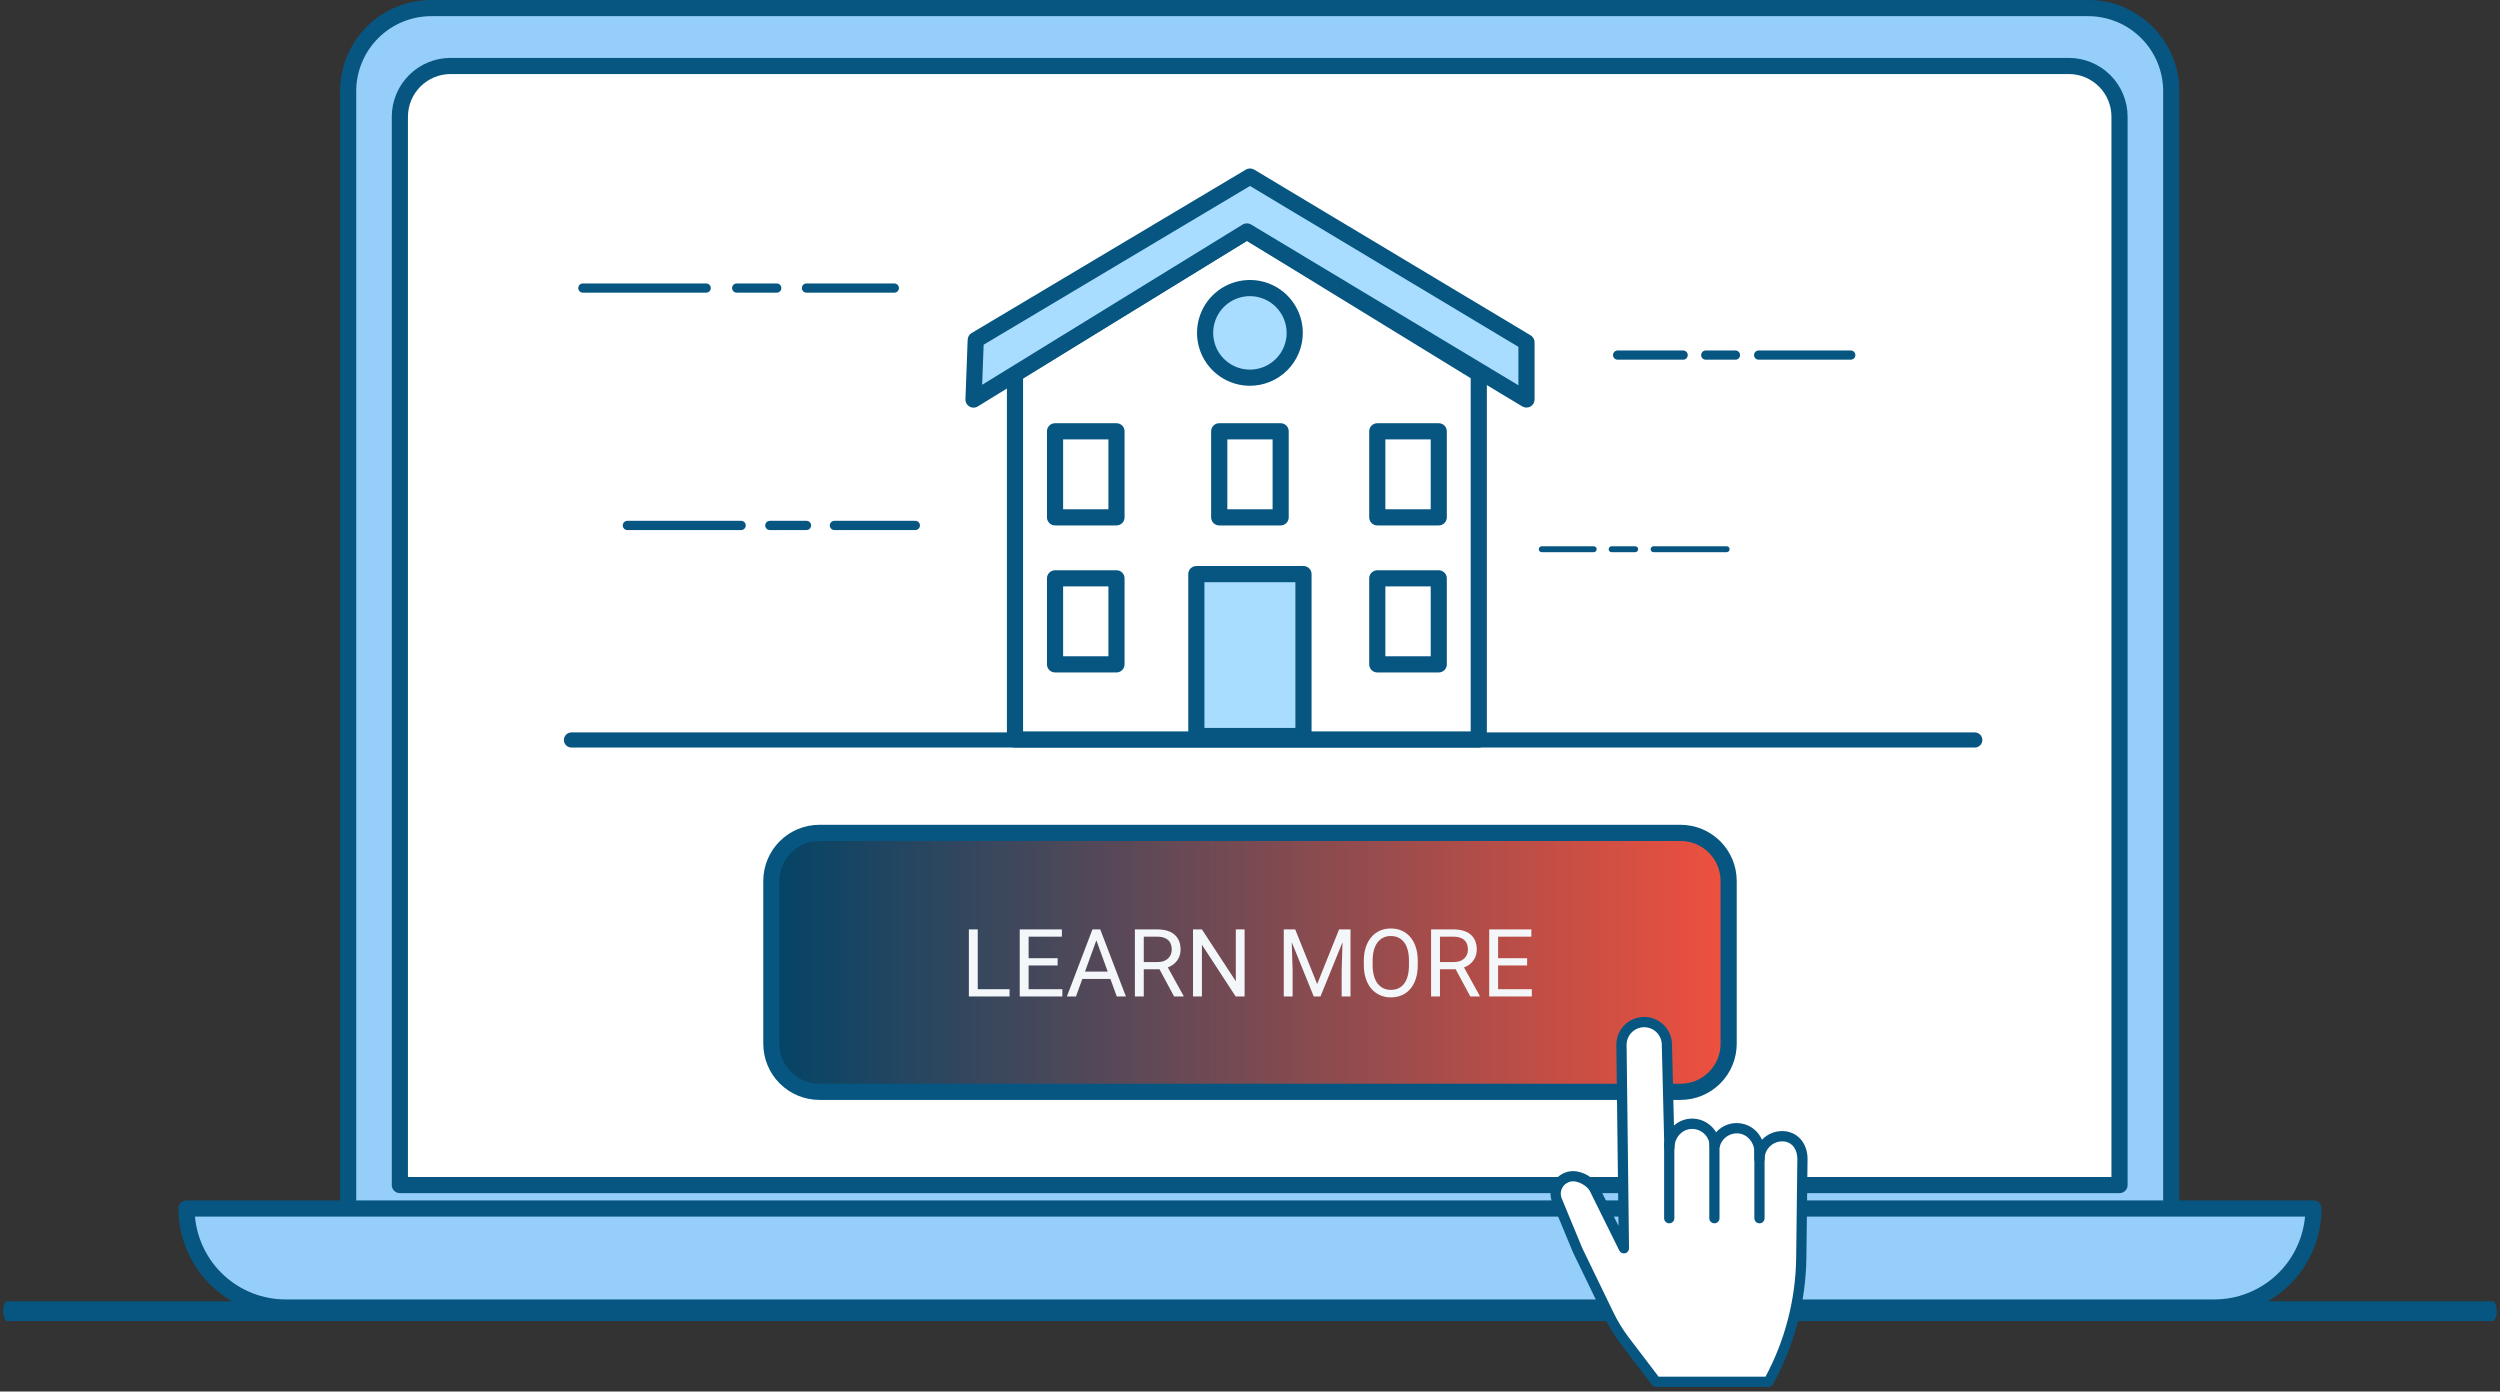 <svg width="424" height="236" viewBox="0 0 424 236" fill="none" xmlns="http://www.w3.org/2000/svg">
<rect x="0" y="0" width="424" height="236" fill="#333333" stroke="none"/>
<g clip-path="url(#clip0_223_1146)">
<path d="M422.779 224.053H1.221C0.85 224.053 0.552 223.302 0.552 222.381C0.552 221.46 0.851 220.709 1.221 220.709H422.779C423.15 220.709 423.447 221.458 423.447 222.381C423.447 223.304 423.148 224.053 422.779 224.053Z" fill="#065681"/>
<path d="M73.13 1.371H354.159C356.009 1.371 357.84 1.735 359.549 2.443C361.258 3.151 362.811 4.188 364.118 5.496C365.426 6.804 366.464 8.356 367.172 10.065C367.879 11.774 368.244 13.605 368.244 15.455V206.406H59.045V15.455C59.045 11.72 60.529 8.137 63.171 5.496C65.812 2.854 69.394 1.371 73.13 1.371Z" fill="#94CEF9"/>
<path d="M368.244 207.777H59.045C58.865 207.777 58.687 207.741 58.521 207.673C58.355 207.604 58.203 207.503 58.076 207.375C57.949 207.248 57.848 207.097 57.779 206.931C57.71 206.765 57.675 206.586 57.675 206.406V15.455C57.679 11.357 59.309 7.429 62.206 4.532C65.104 1.634 69.032 0.004 73.13 0H354.159C358.257 0.004 362.185 1.634 365.083 4.532C367.98 7.429 369.61 11.357 369.614 15.455V206.406C369.614 206.77 369.47 207.118 369.213 207.375C368.956 207.633 368.607 207.777 368.244 207.777ZM60.416 205.031H366.873V15.455C366.869 12.084 365.528 8.853 363.145 6.469C360.762 4.086 357.53 2.745 354.159 2.741H73.13C69.759 2.745 66.528 4.086 64.144 6.469C61.761 8.853 60.42 12.084 60.416 15.455V205.031Z" fill="#065681"/>
<path d="M359.473 19.787V200.98L67.818 200.98V19.787C67.818 17.506 68.724 15.318 70.337 13.705C71.95 12.092 74.138 11.186 76.419 11.186L350.871 11.186C353.153 11.186 355.341 12.092 356.954 13.705C358.567 15.318 359.473 17.506 359.473 19.787Z" fill="white"/>
<path d="M359.472 202.356H67.816C67.453 202.356 67.105 202.211 66.848 201.954C66.591 201.697 66.447 201.349 66.447 200.986V19.793C66.45 17.149 67.501 14.614 69.371 12.744C71.24 10.874 73.775 9.823 76.419 9.82H350.87C353.514 9.823 356.049 10.874 357.918 12.744C359.788 14.614 360.84 17.149 360.842 19.793V200.986C360.842 201.166 360.807 201.344 360.738 201.51C360.669 201.676 360.568 201.828 360.441 201.955C360.314 202.082 360.162 202.183 359.996 202.252C359.83 202.321 359.652 202.356 359.472 202.356ZM69.187 199.615H358.101V19.788C358.099 17.87 357.336 16.032 355.981 14.677C354.625 13.321 352.787 12.559 350.87 12.557H76.419C74.502 12.559 72.664 13.321 71.308 14.677C69.952 16.032 69.189 17.87 69.187 19.788V199.615Z" fill="#065681"/>
<path d="M375.57 221.756H48.43C43.977 221.754 39.707 219.983 36.559 216.834C33.411 213.684 31.643 209.413 31.643 204.96H392.374C392.374 207.167 391.939 209.351 391.095 211.39C390.25 213.428 389.012 215.28 387.452 216.84C385.891 218.399 384.039 219.636 382 220.48C379.961 221.323 377.776 221.757 375.57 221.756Z" fill="#94CEF9"/>
<path d="M375.57 223.127H48.429C43.613 223.121 38.996 221.206 35.59 217.8C32.184 214.394 30.269 209.777 30.263 204.96C30.263 204.597 30.408 204.248 30.665 203.991C30.922 203.734 31.271 203.59 31.634 203.59H392.365C392.729 203.59 393.077 203.734 393.335 203.991C393.592 204.248 393.736 204.597 393.736 204.96C393.731 209.777 391.815 214.394 388.409 217.8C385.004 221.206 380.386 223.121 375.57 223.127ZM33.065 206.331C33.412 210.168 35.18 213.737 38.023 216.337C40.865 218.937 44.577 220.381 48.429 220.385H375.57C379.422 220.381 383.134 218.937 385.977 216.337C388.819 213.737 390.588 210.168 390.935 206.331H33.065Z" fill="#065681"/>
<path d="M250.801 125.413H172.144V63.379L211.472 39.251L250.801 63.379V125.413Z" fill="white"/>
<path d="M250.801 126.783H172.144C171.78 126.783 171.432 126.639 171.175 126.382C170.918 126.125 170.773 125.776 170.773 125.413V63.377C170.773 63.143 170.833 62.912 170.947 62.707C171.062 62.502 171.227 62.33 171.427 62.207L210.756 38.081C210.971 37.948 211.219 37.877 211.472 37.877C211.725 37.877 211.973 37.948 212.189 38.081L251.518 62.207C251.718 62.33 251.883 62.502 251.997 62.707C252.112 62.912 252.172 63.143 252.171 63.377V125.413C252.171 125.776 252.027 126.125 251.77 126.382C251.513 126.639 251.164 126.783 250.801 126.783ZM173.513 124.042H249.43V64.145L211.471 40.857L173.513 64.145V124.042Z" fill="#065681"/>
<path d="M165.11 67.769L211.471 39.251L258.889 67.769V58.054L212 29.944L165.485 57.667L165.11 67.769Z" fill="#A8DDFF"/>
<path d="M165.108 69.136C164.924 69.136 164.742 69.099 164.573 69.026C164.403 68.954 164.25 68.849 164.122 68.716C163.994 68.584 163.895 68.427 163.829 68.255C163.763 68.083 163.733 67.899 163.739 67.715L164.116 57.612C164.124 57.384 164.19 57.161 164.306 56.964C164.423 56.767 164.587 56.603 164.784 56.486L211.298 28.765C211.51 28.639 211.753 28.572 212 28.572C212.248 28.572 212.491 28.639 212.703 28.765L259.595 56.875C259.797 56.996 259.965 57.167 260.082 57.373C260.2 57.578 260.262 57.809 260.263 58.045V67.76C260.262 68.002 260.197 68.24 260.075 68.449C259.952 68.657 259.776 68.83 259.566 68.949C259.355 69.068 259.116 69.129 258.874 69.126C258.632 69.122 258.395 69.055 258.187 68.93L211.48 40.854L165.827 68.935C165.61 69.067 165.362 69.136 165.108 69.136ZM211.471 37.878C211.721 37.878 211.965 37.946 212.178 38.074L257.52 65.343V58.824L212 31.54L166.827 58.463L166.574 65.258L210.754 38.082C210.97 37.949 211.218 37.879 211.471 37.878Z" fill="#065681"/>
<path d="M221.069 97.366H202.902V124.831H221.069V97.366Z" fill="#A8DDFF"/>
<path d="M221.071 126.202H202.902C202.722 126.202 202.543 126.166 202.377 126.097C202.211 126.028 202.06 125.928 201.932 125.8C201.805 125.673 201.704 125.522 201.635 125.356C201.566 125.189 201.531 125.011 201.531 124.831V97.366C201.531 97.003 201.675 96.654 201.932 96.397C202.19 96.14 202.538 95.996 202.902 95.996H221.071C221.435 95.996 221.783 96.14 222.04 96.397C222.297 96.654 222.442 97.003 222.442 97.366V124.831C222.442 125.011 222.406 125.189 222.337 125.356C222.269 125.522 222.168 125.673 222.04 125.8C221.913 125.928 221.762 126.028 221.596 126.097C221.429 126.166 221.251 126.202 221.071 126.202ZM204.272 123.46H219.7V98.737H204.272V123.46Z" fill="#065681"/>
<path d="M213.267 63.936C217.405 63.229 220.187 59.302 219.48 55.164C218.774 51.027 214.846 48.245 210.709 48.952C206.571 49.658 203.79 53.585 204.496 57.723C205.203 61.861 209.13 64.642 213.267 63.936Z" fill="#A8DDFF"/>
<path d="M211.986 65.427C210.212 65.427 208.478 64.901 207.002 63.915C205.527 62.929 204.377 61.528 203.698 59.888C203.019 58.249 202.842 56.445 203.188 54.705C203.534 52.965 204.389 51.366 205.644 50.112C206.898 48.857 208.497 48.003 210.237 47.657C211.978 47.311 213.781 47.489 215.421 48.168C217.06 48.847 218.461 49.997 219.446 51.473C220.432 52.948 220.958 54.683 220.957 56.457C220.955 58.836 220.009 61.116 218.327 62.797C216.645 64.479 214.365 65.424 211.986 65.427ZM211.986 50.226C210.754 50.226 209.55 50.591 208.526 51.276C207.501 51.96 206.703 52.933 206.231 54.071C205.759 55.209 205.636 56.462 205.876 57.67C206.116 58.879 206.71 59.989 207.581 60.86C208.452 61.731 209.562 62.325 210.77 62.566C211.978 62.806 213.231 62.683 214.369 62.212C215.508 61.74 216.481 60.942 217.165 59.918C217.85 58.894 218.216 57.689 218.216 56.457C218.214 54.806 217.558 53.222 216.39 52.054C215.222 50.885 213.638 50.228 211.986 50.226Z" fill="#065681"/>
<path d="M189.356 73.153H178.935V87.743H189.356V73.153Z" fill="white"/>
<path d="M189.357 89.114H178.935C178.572 89.114 178.223 88.969 177.966 88.712C177.709 88.455 177.565 88.107 177.565 87.743V73.147C177.565 72.784 177.709 72.435 177.966 72.178C178.223 71.921 178.572 71.777 178.935 71.777H189.357C189.721 71.777 190.069 71.922 190.325 72.179C190.582 72.436 190.726 72.784 190.726 73.147V87.738C190.727 87.918 190.692 88.097 190.624 88.264C190.555 88.431 190.454 88.582 190.327 88.71C190.2 88.838 190.049 88.939 189.882 89.009C189.716 89.078 189.538 89.114 189.357 89.114ZM180.306 86.373H187.987V74.523H180.306V86.373Z" fill="#065681"/>
<path d="M217.197 73.153H206.776V87.743H217.197V73.153Z" fill="white"/>
<path d="M217.196 89.114H206.776C206.596 89.114 206.418 89.078 206.252 89.01C206.085 88.941 205.934 88.84 205.807 88.712C205.68 88.585 205.579 88.434 205.51 88.268C205.441 88.102 205.406 87.923 205.406 87.743V73.147C205.406 72.968 205.441 72.789 205.51 72.623C205.579 72.457 205.68 72.306 205.807 72.178C205.934 72.051 206.085 71.95 206.252 71.881C206.418 71.812 206.596 71.777 206.776 71.777H217.196C217.56 71.777 217.909 71.921 218.166 72.178C218.423 72.435 218.567 72.784 218.567 73.147V87.738C218.568 87.919 218.533 88.097 218.464 88.264C218.396 88.431 218.295 88.583 218.167 88.711C218.04 88.838 217.889 88.94 217.722 89.009C217.555 89.078 217.377 89.114 217.196 89.114ZM208.155 86.373H215.834V74.523H208.155V86.373Z" fill="#065681"/>
<path d="M244.008 73.153H233.587V87.743H244.008V73.153Z" fill="white"/>
<path d="M244.009 89.114H233.587C233.224 89.114 232.875 88.969 232.618 88.712C232.361 88.455 232.217 88.107 232.217 87.743V73.147C232.217 72.784 232.361 72.435 232.618 72.178C232.875 71.921 233.224 71.777 233.587 71.777H244.009C244.373 71.777 244.722 71.921 244.979 72.178C245.236 72.435 245.38 72.784 245.38 73.147V87.738C245.381 87.919 245.346 88.097 245.277 88.264C245.209 88.431 245.108 88.583 244.98 88.711C244.853 88.838 244.702 88.94 244.535 89.009C244.368 89.078 244.19 89.114 244.009 89.114ZM234.958 86.373H242.647V74.523H234.958V86.373Z" fill="#065681"/>
<path d="M189.356 98.087H178.935V112.677H189.356V98.087Z" fill="white"/>
<path d="M189.357 114.048H178.935C178.755 114.048 178.577 114.012 178.411 113.943C178.245 113.875 178.093 113.774 177.966 113.646C177.839 113.519 177.738 113.368 177.669 113.202C177.6 113.035 177.565 112.857 177.565 112.677V98.087C177.565 97.723 177.709 97.374 177.966 97.117C178.223 96.86 178.572 96.716 178.935 96.716H189.357C189.721 96.716 190.069 96.861 190.325 97.118C190.582 97.375 190.726 97.723 190.726 98.087V112.677C190.726 113.04 190.582 113.389 190.325 113.646C190.069 113.903 189.721 114.047 189.357 114.048ZM180.306 111.307H187.987V99.457H180.306V111.307Z" fill="#065681"/>
<path d="M244.008 98.087H233.587V112.677H244.008V98.087Z" fill="white"/>
<path d="M244.009 114.048H233.587C233.407 114.048 233.229 114.012 233.063 113.943C232.897 113.875 232.746 113.774 232.618 113.646C232.491 113.519 232.39 113.368 232.321 113.202C232.252 113.035 232.217 112.857 232.217 112.677V98.087C232.217 97.723 232.361 97.374 232.618 97.117C232.875 96.86 233.224 96.716 233.587 96.716H244.009C244.373 96.716 244.722 96.86 244.979 97.117C245.236 97.374 245.38 97.723 245.38 98.087V112.677C245.38 112.857 245.345 113.035 245.276 113.202C245.207 113.368 245.106 113.519 244.979 113.646C244.851 113.774 244.7 113.875 244.534 113.943C244.368 114.012 244.189 114.048 244.009 114.048ZM234.958 111.307H242.647V99.457H234.958V111.307Z" fill="#065681"/>
<path d="M285.029 141.262H138.973C134.471 141.262 130.822 144.911 130.822 149.412V177.024C130.822 181.526 134.471 185.175 138.973 185.175H285.029C289.53 185.175 293.179 181.526 293.179 177.024V149.412C293.179 144.911 289.53 141.262 285.029 141.262Z" fill="url(#paint0_linear_223_1146)"/>
<path d="M285.029 186.545H138.971C136.446 186.543 134.024 185.538 132.239 183.752C130.454 181.965 129.452 179.543 129.452 177.018V149.412C129.452 146.887 130.454 144.465 132.239 142.678C134.024 140.892 136.446 139.887 138.971 139.885H285.029C287.554 139.887 289.975 140.892 291.76 142.678C293.545 144.465 294.548 146.887 294.548 149.412V177.024C294.546 179.549 293.543 181.969 291.758 183.754C289.973 185.539 287.553 186.543 285.029 186.545ZM138.971 142.633C137.173 142.633 135.448 143.347 134.177 144.618C132.906 145.89 132.191 147.614 132.191 149.412V177.024C132.192 178.822 132.906 180.546 134.178 181.817C135.449 183.088 137.173 183.802 138.971 183.802H285.029C286.827 183.802 288.551 183.088 289.823 181.817C291.094 180.545 291.808 178.821 291.808 177.023V149.412C291.808 147.614 291.094 145.89 289.823 144.618C288.551 143.347 286.827 142.633 285.029 142.633H138.971Z" fill="#065681"/>
<path d="M302.262 192.701C301.242 192.701 300.263 193.106 299.54 193.827C298.818 194.548 298.411 195.525 298.409 196.546V195.341C298.409 193.311 296.905 191.515 294.881 191.347C293.977 191.271 293.075 191.516 292.334 192.04C291.593 192.564 291.062 193.333 290.834 194.211C290.805 193.696 290.673 193.192 290.446 192.73C290.219 192.267 289.9 191.855 289.511 191.517C289.121 191.18 288.667 190.925 288.176 190.766C287.686 190.608 287.168 190.55 286.655 190.595C284.641 190.762 283.135 192.534 283.135 194.557L282.705 177.173C282.705 176.151 282.299 175.171 281.577 174.449C280.854 173.726 279.874 173.32 278.852 173.32C277.83 173.32 276.85 173.726 276.128 174.449C275.405 175.171 274.999 176.151 274.999 177.173L275.412 211.697L270.388 201.544C269.732 200.402 268.121 199.468 266.804 199.468C266.316 199.467 265.836 199.587 265.406 199.817C264.976 200.047 264.609 200.379 264.338 200.784C264.067 201.19 263.9 201.656 263.853 202.141C263.805 202.626 263.878 203.116 264.064 203.566L267.549 211.989L272.857 222.956C273.608 224.51 274.513 225.985 275.558 227.359L280.865 234.337H299.947C303.492 227.913 305.397 220.713 305.495 213.376L305.695 196.539C305.697 194.426 304.386 192.701 302.262 192.701Z" fill="white"/>
<path d="M299.949 235.22H280.867C280.734 235.221 280.602 235.191 280.482 235.133C280.363 235.075 280.258 234.991 280.176 234.886L274.869 227.907C273.79 226.487 272.855 224.963 272.078 223.357L266.771 212.385L263.26 203.917C263.019 203.335 262.926 202.702 262.988 202.075C263.049 201.448 263.265 200.845 263.615 200.321C263.966 199.797 264.44 199.368 264.996 199.071C265.552 198.774 266.172 198.619 266.802 198.619C268.427 198.619 270.331 199.722 271.138 201.126L274.498 207.911L274.13 177.196C274.129 175.945 274.625 174.743 275.509 173.857C276.393 172.971 277.593 172.472 278.845 172.47C280.097 172.469 281.298 172.965 282.184 173.849C283.071 174.733 283.57 175.933 283.571 177.185L283.905 190.891C284.648 190.225 285.586 189.819 286.58 189.733C287.209 189.677 287.842 189.749 288.443 189.944C289.043 190.139 289.598 190.454 290.073 190.87C290.457 191.202 290.786 191.593 291.046 192.03C291.57 191.444 292.234 191 292.975 190.738C293.717 190.476 294.512 190.406 295.288 190.533C296.063 190.659 296.795 190.979 297.414 191.463C298.034 191.947 298.521 192.579 298.832 193.302C299.272 192.836 299.803 192.465 300.392 192.212C300.98 191.959 301.615 191.829 302.255 191.829C304.751 191.829 306.561 193.815 306.561 196.549L306.361 213.397C306.257 220.87 304.317 228.204 300.713 234.752C300.638 234.891 300.528 235.007 300.394 235.089C300.26 235.171 300.106 235.216 299.949 235.22ZM281.298 233.485H299.432C302.746 227.298 304.529 220.406 304.629 213.388L304.83 196.553C304.83 195.077 304.034 193.577 302.259 193.577C301.467 193.578 300.708 193.893 300.149 194.453C299.589 195.012 299.274 195.771 299.273 196.563C299.273 196.793 299.182 197.013 299.019 197.176C298.857 197.339 298.636 197.43 298.406 197.43C298.176 197.43 297.955 197.339 297.792 197.176C297.63 197.013 297.538 196.793 297.538 196.563V195.358C297.538 193.729 296.338 192.349 294.807 192.23C294.107 192.171 293.408 192.36 292.834 192.766C292.26 193.171 291.847 193.767 291.67 194.447C291.618 194.647 291.497 194.823 291.327 194.942C291.157 195.061 290.951 195.115 290.745 195.095C290.538 195.075 290.346 194.981 290.203 194.832C290.06 194.682 289.974 194.486 289.963 194.279C289.941 193.881 289.838 193.491 289.662 193.133C289.486 192.775 289.24 192.456 288.939 192.195C288.637 191.934 288.286 191.736 287.906 191.613C287.527 191.49 287.126 191.445 286.729 191.48C285.201 191.608 284.004 192.967 284.004 194.577C284.007 194.807 283.918 195.029 283.757 195.193C283.596 195.358 283.377 195.452 283.147 195.454C282.916 195.457 282.695 195.368 282.53 195.207C282.366 195.047 282.272 194.827 282.269 194.597L281.839 177.213C281.841 176.821 281.765 176.433 281.616 176.07C281.468 175.707 281.249 175.377 280.973 175.099C280.696 174.821 280.368 174.6 280.007 174.448C279.645 174.297 279.257 174.218 278.865 174.217C278.473 174.216 278.084 174.291 277.722 174.44C277.359 174.589 277.029 174.807 276.751 175.084C276.473 175.36 276.251 175.688 276.1 176.05C275.949 176.411 275.87 176.799 275.869 177.191L276.282 211.707C276.284 211.903 276.219 212.095 276.098 212.249C275.977 212.404 275.807 212.514 275.616 212.56C275.425 212.605 275.224 212.585 275.046 212.502C274.868 212.418 274.724 212.277 274.637 212.101L269.612 201.948C269.136 201.113 267.814 200.355 266.806 200.355C266.461 200.355 266.121 200.44 265.817 200.603C265.512 200.765 265.253 201 265.061 201.287C264.87 201.574 264.752 201.904 264.718 202.247C264.684 202.591 264.736 202.937 264.868 203.255L268.352 211.677L273.639 222.598C274.366 224.099 275.241 225.524 276.25 226.852L281.298 233.485Z" fill="#065681"/>
<path d="M290.762 207.474C290.648 207.474 290.535 207.452 290.43 207.408C290.325 207.365 290.229 207.301 290.148 207.22C290.068 207.14 290.004 207.044 289.96 206.939C289.917 206.834 289.894 206.721 289.894 206.607V193.703C289.894 193.473 289.986 193.252 290.148 193.089C290.311 192.927 290.532 192.835 290.762 192.835C290.992 192.835 291.213 192.927 291.375 193.089C291.538 193.252 291.629 193.473 291.629 193.703V206.607C291.629 206.721 291.607 206.834 291.563 206.939C291.52 207.044 291.456 207.14 291.375 207.22C291.295 207.301 291.199 207.365 291.094 207.408C290.989 207.452 290.876 207.474 290.762 207.474Z" fill="#065681"/>
<path d="M298.406 207.474C298.292 207.474 298.179 207.452 298.074 207.408C297.969 207.365 297.873 207.301 297.792 207.22C297.712 207.14 297.648 207.044 297.604 206.939C297.561 206.834 297.538 206.721 297.538 206.607V195.195C297.538 194.965 297.63 194.745 297.792 194.582C297.955 194.419 298.176 194.328 298.406 194.328C298.636 194.328 298.857 194.419 299.019 194.582C299.182 194.745 299.273 194.965 299.273 195.195V206.607C299.273 206.721 299.251 206.834 299.207 206.939C299.164 207.044 299.1 207.14 299.019 207.22C298.939 207.301 298.843 207.365 298.738 207.408C298.633 207.452 298.52 207.474 298.406 207.474Z" fill="#065681"/>
<path d="M283.103 207.474C282.989 207.474 282.876 207.452 282.771 207.408C282.666 207.365 282.57 207.301 282.489 207.22C282.409 207.14 282.345 207.044 282.301 206.939C282.258 206.834 282.235 206.721 282.235 206.607V193.925C282.235 193.695 282.327 193.474 282.489 193.312C282.652 193.149 282.873 193.058 283.103 193.058C283.333 193.058 283.554 193.149 283.716 193.312C283.879 193.474 283.97 193.695 283.97 193.925V206.607C283.97 206.721 283.948 206.834 283.904 206.939C283.861 207.044 283.797 207.14 283.716 207.22C283.636 207.301 283.54 207.365 283.435 207.408C283.33 207.452 283.217 207.474 283.103 207.474Z" fill="#065681"/>
<path d="M125.699 89.896H106.401C106.194 89.896 105.995 89.814 105.848 89.667C105.702 89.52 105.619 89.321 105.619 89.114C105.619 88.906 105.702 88.707 105.848 88.561C105.995 88.414 106.194 88.332 106.401 88.332H125.699C125.907 88.332 126.106 88.414 126.252 88.561C126.399 88.707 126.481 88.906 126.481 89.114C126.481 89.321 126.399 89.52 126.252 89.667C126.106 89.814 125.907 89.896 125.699 89.896Z" fill="#065681"/>
<path d="M136.781 89.896H130.562C130.354 89.896 130.155 89.814 130.008 89.667C129.862 89.52 129.779 89.321 129.779 89.114C129.779 88.906 129.862 88.707 130.008 88.561C130.155 88.414 130.354 88.332 130.562 88.332H136.781C136.989 88.332 137.188 88.414 137.334 88.561C137.481 88.707 137.564 88.906 137.564 89.114C137.564 89.321 137.481 89.52 137.334 89.667C137.188 89.814 136.989 89.896 136.781 89.896Z" fill="#065681"/>
<path d="M155.241 89.896H141.515C141.307 89.896 141.108 89.814 140.962 89.667C140.815 89.52 140.733 89.321 140.733 89.114C140.733 88.906 140.815 88.707 140.962 88.561C141.108 88.414 141.307 88.332 141.515 88.332H155.241C155.449 88.332 155.648 88.414 155.795 88.561C155.941 88.707 156.024 88.906 156.024 89.114C156.024 89.321 155.941 89.52 155.795 89.667C155.648 89.814 155.449 89.896 155.241 89.896Z" fill="#065681"/>
<path d="M292.845 93.649H280.449C280.316 93.649 280.188 93.596 280.094 93.502C280 93.408 279.947 93.28 279.947 93.147C279.947 93.014 280 92.887 280.094 92.793C280.188 92.699 280.316 92.646 280.449 92.646H292.845C292.978 92.646 293.105 92.699 293.199 92.793C293.293 92.887 293.346 93.014 293.346 93.147C293.346 93.28 293.293 93.408 293.199 93.502C293.105 93.596 292.978 93.649 292.845 93.649Z" fill="#065681"/>
<path d="M277.328 93.649H273.333C273.2 93.649 273.072 93.596 272.978 93.502C272.884 93.408 272.832 93.28 272.832 93.147C272.832 93.014 272.884 92.887 272.978 92.793C273.072 92.699 273.2 92.646 273.333 92.646H277.328C277.461 92.646 277.588 92.699 277.683 92.793C277.777 92.887 277.829 93.014 277.829 93.147C277.829 93.28 277.777 93.408 277.683 93.502C277.588 93.596 277.461 93.649 277.328 93.649Z" fill="#065681"/>
<path d="M270.291 93.649H261.477C261.344 93.649 261.216 93.596 261.122 93.502C261.028 93.408 260.975 93.28 260.975 93.147C260.975 93.014 261.028 92.887 261.122 92.793C261.216 92.699 261.344 92.646 261.477 92.646H270.294C270.427 92.646 270.555 92.699 270.649 92.793C270.743 92.887 270.796 93.014 270.796 93.147C270.796 93.28 270.743 93.408 270.649 93.502C270.555 93.596 270.427 93.649 270.294 93.649H270.291Z" fill="#065681"/>
<path d="M119.732 49.637H98.889C98.784 49.642 98.678 49.626 98.579 49.589C98.48 49.552 98.39 49.495 98.313 49.422C98.237 49.349 98.176 49.261 98.134 49.164C98.093 49.066 98.071 48.962 98.071 48.856C98.071 48.75 98.093 48.646 98.134 48.548C98.176 48.451 98.237 48.363 98.313 48.29C98.39 48.217 98.48 48.16 98.579 48.123C98.678 48.086 98.784 48.07 98.889 48.075H119.732C119.837 48.07 119.943 48.086 120.042 48.123C120.141 48.16 120.232 48.217 120.308 48.29C120.385 48.363 120.445 48.451 120.487 48.548C120.529 48.646 120.55 48.75 120.55 48.856C120.55 48.962 120.529 49.066 120.487 49.164C120.445 49.261 120.385 49.349 120.308 49.422C120.232 49.495 120.141 49.552 120.042 49.589C119.943 49.626 119.837 49.642 119.732 49.637Z" fill="#065681"/>
<path d="M131.698 49.637H124.98C124.875 49.642 124.769 49.626 124.67 49.589C124.571 49.552 124.48 49.495 124.404 49.422C124.327 49.349 124.267 49.261 124.225 49.164C124.183 49.066 124.162 48.962 124.162 48.856C124.162 48.75 124.183 48.646 124.225 48.548C124.267 48.451 124.327 48.363 124.404 48.29C124.48 48.217 124.571 48.16 124.67 48.123C124.769 48.086 124.875 48.07 124.98 48.075H131.698C131.804 48.07 131.909 48.086 132.008 48.123C132.107 48.16 132.198 48.217 132.275 48.29C132.351 48.363 132.412 48.451 132.453 48.548C132.495 48.646 132.517 48.75 132.517 48.856C132.517 48.962 132.495 49.066 132.453 49.164C132.412 49.261 132.351 49.349 132.275 49.422C132.198 49.495 132.107 49.552 132.008 49.589C131.909 49.626 131.804 49.642 131.698 49.637Z" fill="#065681"/>
<path d="M151.639 49.637H136.815C136.709 49.642 136.604 49.626 136.504 49.589C136.405 49.552 136.315 49.495 136.238 49.422C136.162 49.349 136.101 49.261 136.059 49.164C136.018 49.066 135.996 48.962 135.996 48.856C135.996 48.75 136.018 48.646 136.059 48.548C136.101 48.451 136.162 48.363 136.238 48.29C136.315 48.217 136.405 48.16 136.504 48.123C136.604 48.086 136.709 48.07 136.815 48.075H151.639C151.745 48.07 151.851 48.086 151.95 48.123C152.049 48.16 152.139 48.217 152.216 48.29C152.292 48.363 152.353 48.451 152.395 48.548C152.436 48.646 152.458 48.75 152.458 48.856C152.458 48.962 152.436 49.066 152.395 49.164C152.353 49.261 152.292 49.349 152.216 49.422C152.139 49.495 152.049 49.552 151.95 49.589C151.851 49.626 151.745 49.642 151.639 49.637Z" fill="#065681"/>
<path d="M313.887 61.005H298.265C298.058 61.005 297.859 60.923 297.712 60.776C297.566 60.63 297.483 60.431 297.483 60.223C297.483 60.016 297.566 59.817 297.712 59.67C297.859 59.523 298.058 59.441 298.265 59.441H313.887C314.095 59.441 314.294 59.523 314.441 59.67C314.587 59.817 314.67 60.016 314.67 60.223C314.67 60.431 314.587 60.63 314.441 60.776C314.294 60.923 314.095 61.005 313.887 61.005Z" fill="#065681"/>
<path d="M294.332 61.005H289.296C289.088 61.005 288.89 60.923 288.743 60.776C288.596 60.63 288.514 60.431 288.514 60.223C288.514 60.016 288.596 59.817 288.743 59.67C288.89 59.523 289.088 59.441 289.296 59.441H294.332C294.54 59.441 294.739 59.523 294.885 59.67C295.032 59.817 295.115 60.016 295.115 60.223C295.115 60.431 295.032 60.63 294.885 60.776C294.739 60.923 294.54 61.005 294.332 61.005Z" fill="#065681"/>
<path d="M285.461 61.005H274.347C274.14 61.005 273.941 60.923 273.794 60.776C273.648 60.63 273.565 60.431 273.565 60.223C273.565 60.016 273.648 59.817 273.794 59.67C273.941 59.523 274.14 59.441 274.347 59.441H285.46C285.667 59.441 285.866 59.523 286.013 59.67C286.16 59.817 286.242 60.016 286.242 60.223C286.242 60.431 286.16 60.63 286.013 60.776C285.866 60.923 285.667 61.005 285.46 61.005H285.461Z" fill="#065681"/>
<path d="M334.878 126.783H96.874C96.541 126.771 96.227 126.631 95.996 126.392C95.765 126.152 95.636 125.833 95.636 125.501C95.636 125.168 95.765 124.849 95.996 124.609C96.227 124.37 96.541 124.23 96.874 124.218H334.878C335.051 124.211 335.223 124.24 335.384 124.302C335.545 124.363 335.692 124.457 335.816 124.577C335.94 124.696 336.039 124.84 336.106 124.999C336.174 125.157 336.208 125.328 336.208 125.501C336.208 125.673 336.174 125.844 336.106 126.002C336.039 126.161 335.94 126.305 335.816 126.424C335.692 126.544 335.545 126.638 335.384 126.699C335.223 126.761 335.051 126.79 334.878 126.783Z" fill="#065681"/>
<path d="M171.219 167.773V169H165.531V167.773H171.219ZM165.828 157.625V169H164.32V157.625H165.828ZM180.172 167.773V169H174.148V167.773H180.172ZM174.453 157.625V169H172.945V157.625H174.453ZM179.375 162.516V163.742H174.148V162.516H179.375ZM180.094 157.625V158.859H174.148V157.625H180.094ZM186.25 158.633L182.484 169H180.945L185.281 157.625H186.273L186.25 158.633ZM189.406 169L185.633 158.633L185.609 157.625H186.602L190.953 169H189.406ZM189.211 164.789V166.023H182.82V164.789H189.211ZM192.477 157.625H196.242C197.096 157.625 197.818 157.755 198.406 158.016C199 158.276 199.451 158.661 199.758 159.172C200.07 159.677 200.227 160.299 200.227 161.039C200.227 161.56 200.12 162.036 199.906 162.469C199.698 162.896 199.396 163.26 199 163.562C198.609 163.859 198.141 164.081 197.594 164.227L197.172 164.391H193.633L193.617 163.164H196.289C196.831 163.164 197.281 163.07 197.641 162.883C198 162.69 198.271 162.432 198.453 162.109C198.635 161.786 198.727 161.43 198.727 161.039C198.727 160.602 198.641 160.219 198.469 159.891C198.297 159.562 198.026 159.31 197.656 159.133C197.292 158.951 196.82 158.859 196.242 158.859H193.984V169H192.477V157.625ZM199.125 169L196.359 163.844L197.93 163.836L200.734 168.906V169H199.125ZM211.086 157.625V169H209.57L203.844 160.227V169H202.336V157.625H203.844L209.594 166.422V157.625H211.086ZM218.203 157.625H219.664L223.391 166.898L227.109 157.625H228.578L223.953 169H222.812L218.203 157.625ZM217.727 157.625H219.016L219.227 164.562V169H217.727V157.625ZM227.758 157.625H229.047V169H227.547V164.562L227.758 157.625ZM240.453 162.953V163.672C240.453 164.526 240.346 165.292 240.133 165.969C239.919 166.646 239.612 167.221 239.211 167.695C238.81 168.169 238.328 168.531 237.766 168.781C237.208 169.031 236.583 169.156 235.891 169.156C235.219 169.156 234.602 169.031 234.039 168.781C233.482 168.531 232.997 168.169 232.586 167.695C232.18 167.221 231.865 166.646 231.641 165.969C231.417 165.292 231.305 164.526 231.305 163.672V162.953C231.305 162.099 231.414 161.336 231.633 160.664C231.857 159.987 232.172 159.411 232.578 158.938C232.984 158.458 233.466 158.094 234.023 157.844C234.586 157.594 235.203 157.469 235.875 157.469C236.568 157.469 237.193 157.594 237.75 157.844C238.312 158.094 238.794 158.458 239.195 158.938C239.602 159.411 239.911 159.987 240.125 160.664C240.344 161.336 240.453 162.099 240.453 162.953ZM238.961 163.672V162.938C238.961 162.26 238.891 161.661 238.75 161.141C238.615 160.62 238.414 160.182 238.148 159.828C237.883 159.474 237.557 159.206 237.172 159.023C236.792 158.841 236.359 158.75 235.875 158.75C235.406 158.75 234.982 158.841 234.602 159.023C234.227 159.206 233.904 159.474 233.633 159.828C233.367 160.182 233.161 160.62 233.016 161.141C232.87 161.661 232.797 162.26 232.797 162.938V163.672C232.797 164.354 232.87 164.958 233.016 165.484C233.161 166.005 233.37 166.445 233.641 166.805C233.917 167.159 234.242 167.427 234.617 167.609C234.997 167.792 235.422 167.883 235.891 167.883C236.38 167.883 236.815 167.792 237.195 167.609C237.576 167.427 237.896 167.159 238.156 166.805C238.422 166.445 238.622 166.005 238.758 165.484C238.893 164.958 238.961 164.354 238.961 163.672ZM242.711 157.625H246.477C247.331 157.625 248.052 157.755 248.641 158.016C249.234 158.276 249.685 158.661 249.992 159.172C250.305 159.677 250.461 160.299 250.461 161.039C250.461 161.56 250.354 162.036 250.141 162.469C249.932 162.896 249.63 163.26 249.234 163.562C248.844 163.859 248.375 164.081 247.828 164.227L247.406 164.391H243.867L243.852 163.164H246.523C247.065 163.164 247.516 163.07 247.875 162.883C248.234 162.69 248.505 162.432 248.688 162.109C248.87 161.786 248.961 161.43 248.961 161.039C248.961 160.602 248.875 160.219 248.703 159.891C248.531 159.562 248.26 159.31 247.891 159.133C247.526 158.951 247.055 158.859 246.477 158.859H244.219V169H242.711V157.625ZM249.359 169L246.594 163.844L248.164 163.836L250.969 168.906V169H249.359ZM259.797 167.773V169H253.773V167.773H259.797ZM254.078 157.625V169H252.57V157.625H254.078ZM259 162.516V163.742H253.773V162.516H259ZM259.719 157.625V158.859H253.773V157.625H259.719Z" fill="#F3F7FA"/>
</g>
<defs>
<linearGradient id="paint0_linear_223_1146" x1="130.822" y1="163.169" x2="293.179" y2="163.169" gradientUnits="userSpaceOnUse">
<stop stop-color="#034466"/>
<stop offset="1" stop-color="#EF503E"/>
</linearGradient>
<clipPath id="clip0_223_1146">
<rect width="422.895" height="235.22" fill="white" transform="translate(0.552)"/>
</clipPath>
</defs>
</svg>
